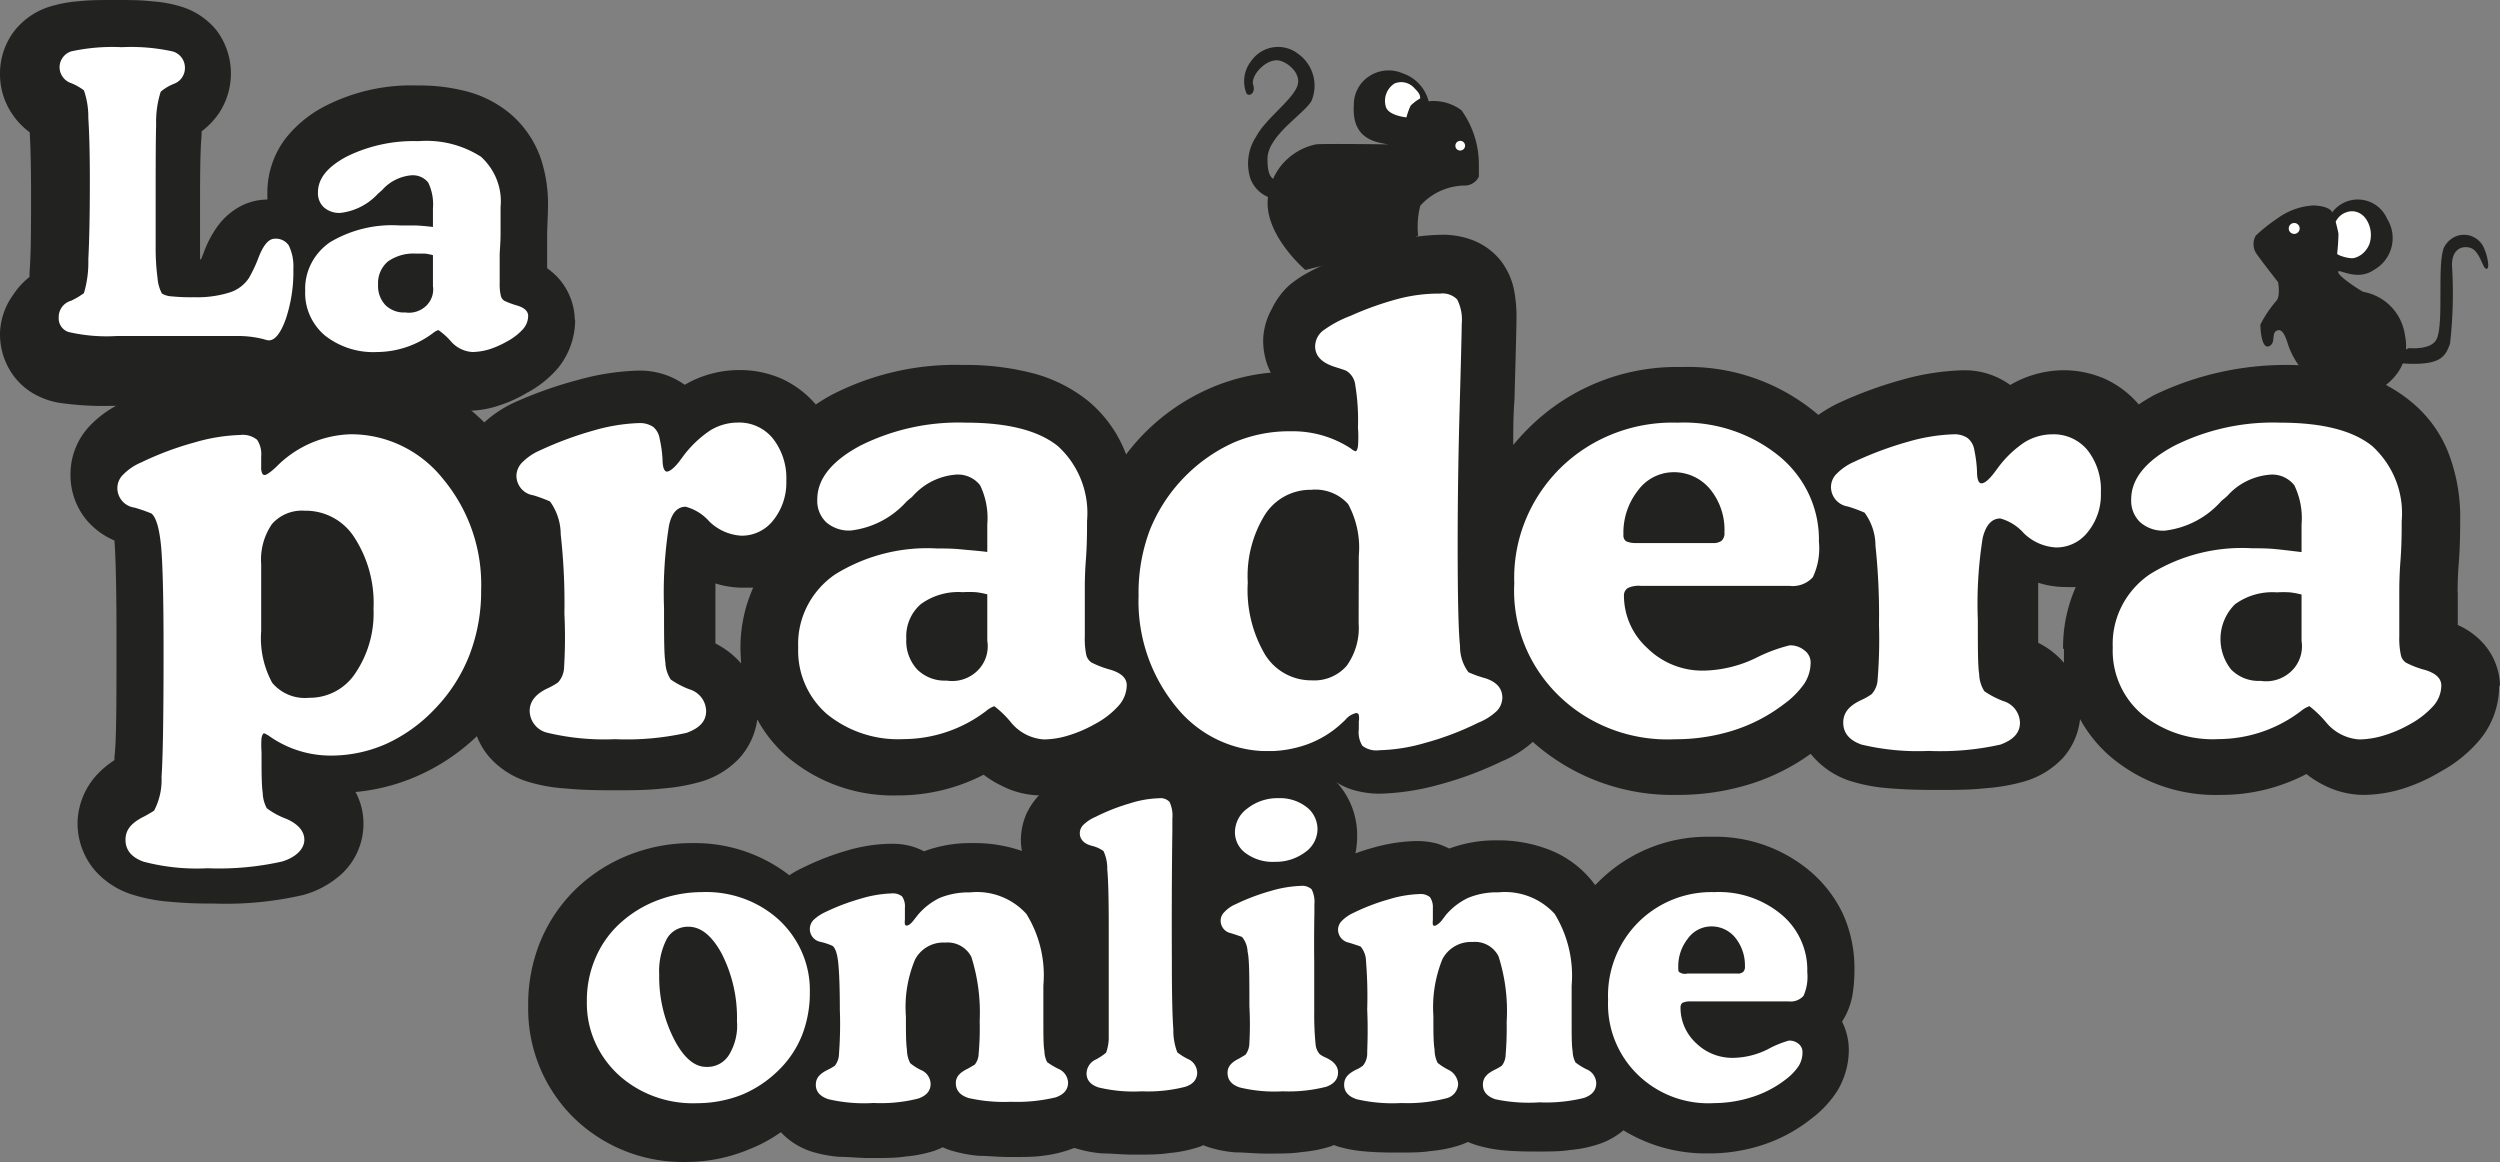 <svg xmlns="http://www.w3.org/2000/svg" width="213" height="99" viewBox="0 0 213 99">
    <rect x="0" y="0" width="213" height="99" fill="#808080" stroke="none"/>
    <g fill="none" fill-rule="nonzero">
        <path fill="#222220" d="M48.971 27.223a5.458 5.458 0 0 0-1.547-3.686 6.364 6.364 0 0 0-.809-.687v-.985-1.686c0-.866.072-1.821.072-2.538a12.188 12.188 0 0 0-.636-4.208 8.78 8.78 0 0 0-2.53-3.702 9.583 9.583 0 0 0-3.8-1.955 15.857 15.857 0 0 0-4.163-.493 16.05 16.05 0 0 0-8.095 1.881 10.192 10.192 0 0 0-3.15 2.657 7.616 7.616 0 0 0-1.533 4.477V17a4.99 4.99 0 0 0-2.414.641 5.857 5.857 0 0 0-2.038 1.94 9.06 9.06 0 0 0-.925 1.822c-.101.283-.202.507-.275.686h-.086v-.15c.007-.094.007-.188 0-.283v-3.074c0-3.15 0-5.523.13-7.045a2.85 2.85 0 0 0 0-.343A6.556 6.556 0 0 0 18.617 9.7a6.103 6.103 0 0 0 1.055-3.358v-.15a6.094 6.094 0 0 0-1.228-3.611A6.166 6.166 0 0 0 15.625.627 10.621 10.621 0 0 0 13.01.119C12.026 0 11.014 0 9.829 0S7.632 0 6.72.104c-.908.064-1.806.24-2.674.523a6.215 6.215 0 0 0-2.818 2A5.987 5.987 0 0 0 0 6.239v.12a6.01 6.01 0 0 0 1.084 3.417c.395.58.884 1.084 1.446 1.492.072 1.21.115 2.985.115 5.075v.284c0 2.79 0 5.014-.13 6.581v.389a6.306 6.306 0 0 0-1.373 1.492A5.924 5.924 0 0 0 0 28.358v.104a5.973 5.973 0 0 0 .94 3.239 5.632 5.632 0 0 0 2.616 2.179c.463.202.949.347 1.445.433 1.436.209 2.886.299 4.336.268H19.63c.366.004.73.054 1.084.15l.448.119h.361c.257.056.519.08.781.075a5.026 5.026 0 0 0 2.66-.791c.36-.23.694-.5.997-.806a10.781 10.781 0 0 0 5.883 1.671h.144a11.546 11.546 0 0 0 4.539-.97l.361.21a6.37 6.37 0 0 0 2.891.76h.072a8.508 8.508 0 0 0 2.66-.447 11.68 11.68 0 0 0 2.4-1.09 9.093 9.093 0 0 0 2.645-2.12A6.526 6.526 0 0 0 49 27.403v-.149l-.029-.03z"/>
        <path fill="#FFF" d="M10.379 28.627h-.404a14.301 14.301 0 0 1-4.15-.345 1.221 1.221 0 0 1-.822-1.236 1.437 1.437 0 0 1 1.052-1.422c.385-.18.752-.396 1.095-.646a9.207 9.207 0 0 0 .375-2.873c.087-1.666.13-3.893.13-6.708 0-2.232-.043-4.013-.13-5.344a6.902 6.902 0 0 0-.375-2.356 4.804 4.804 0 0 0-1.095-.617 1.437 1.437 0 0 1-.98-1.35 1.437 1.437 0 0 1 .98-1.35c1.419-.31 2.873-.432 4.324-.36 1.45-.072 2.905.05 4.324.36.605.168 1.031.709 1.052 1.335a1.436 1.436 0 0 1-.966 1.437 4.096 4.096 0 0 0-1.095.66 8.334 8.334 0 0 0-.39 2.773c-.042 1.537-.042 3.878-.042 6.952v3.519c-.006.874.047 1.748.158 2.615.03.466.157.922.375 1.336.254.15.541.233.836.244.632.06 1.267.084 1.902.072a9.225 9.225 0 0 0 3.027-.403 3.069 3.069 0 0 0 1.658-1.25c.327-.574.606-1.175.836-1.795.403-1.02.85-1.537 1.354-1.537.474-.035.93.184 1.197.575.292.613.426 1.29.389 1.968a12.63 12.63 0 0 1-.649 4.31C23.913 28.396 23.423 29 22.904 29a1.937 1.937 0 0 1-.432-.1 8.835 8.835 0 0 0-2.249-.273H10.38zM36.887 19.339v-1.571a4.296 4.296 0 0 0-.402-2.214 1.684 1.684 0 0 0-1.489-.614c-.945.1-1.814.545-2.427 1.243l-.178.157-.194.171a5.145 5.145 0 0 1-3.186 1.628 1.987 1.987 0 0 1-1.414-.471 1.633 1.633 0 0 1-.506-1.285c0-1.171.819-2.185 2.471-3.056a12.886 12.886 0 0 1 6.089-1.3 8.608 8.608 0 0 1 5.33 1.328c1.21 1.108 1.824 2.687 1.667 4.284v2.228c0 .9-.075 1.514-.075 1.828v2.428c-.012.35.018.7.09 1.042.033.184.14.348.297.457.36.168.733.307 1.117.414.61.186.923.486.923.886a1.73 1.73 0 0 1-.447 1.128 5.018 5.018 0 0 1-1.384 1.057c-.47.269-.97.49-1.489.657a5.396 5.396 0 0 1-1.414.228 2.64 2.64 0 0 1-1.876-.942 5.69 5.69 0 0 0-1.042-.929 1.503 1.503 0 0 0-.476.272 8.027 8.027 0 0 1-4.75 1.6 6.655 6.655 0 0 1-4.465-1.429c-1.106-.96-1.712-2.34-1.653-3.77-.07-1.638.725-3.2 2.114-4.156a10.291 10.291 0 0 1 5.955-1.428h1.34c.387.015.908.057 1.474.129zm0 4.998v-2.599a5.297 5.297 0 0 0-.655-.129h-.76a3.775 3.775 0 0 0-2.426.672 2.42 2.42 0 0 0-.834 1.97 2.38 2.38 0 0 0 .625 1.743 2.255 2.255 0 0 0 1.697.628 2.124 2.124 0 0 0 1.77-.56c.463-.445.68-1.074.583-1.696v-.029z"/>
        <path fill="#222220" d="M213 58.44a5.59 5.59 0 0 0-1.667-3.878 6.303 6.303 0 0 0-1.93-1.312v-2.77h-.35.336c0-.364 0-1.282.102-2.565s.117-2.639.117-3.659a15.162 15.162 0 0 0-.921-5.452 10.583 10.583 0 0 0-3.188-4.518 12.559 12.559 0 0 0-4.942-2.537 25.863 25.863 0 0 0-17.019 1.91c-.452.245-.891.512-1.316.802a8.332 8.332 0 0 0-2.924-2.201 8.796 8.796 0 0 0-3.509-.715h-.132a9.174 9.174 0 0 0-4.386 1.254l-.102-.073a6.652 6.652 0 0 0-3.875-1.18c-1.726.047-3.44.306-5.103.772a35.307 35.307 0 0 0-5.366 1.939c-.666.304-1.302.67-1.9 1.093a17.08 17.08 0 0 0-11.566-4.082h-.248a17.866 17.866 0 0 0-12.94 5.277c-.437.436-.852.893-1.243 1.37 0-1.239 0-2.507.102-3.804.117-4.155.176-6.385.176-7.085a11.83 11.83 0 0 0-.176-2.128 6.025 6.025 0 0 0-1.14-2.653 5.673 5.673 0 0 0-2.69-1.88 7.038 7.038 0 0 0-2.325-.364c-1.53.026-3.053.236-4.533.626-1.657.422-3.28.967-4.854 1.633-.687.291-1.316.568-1.9.89a9.374 9.374 0 0 0-1.755 1.165 6.473 6.473 0 0 0-1.462 1.983 5.818 5.818 0 0 0-.746 2.536v.087a6.02 6.02 0 0 0 .643 2.828 16.68 16.68 0 0 0-5.03 1.269 17.914 17.914 0 0 0-7.295 5.699 10.845 10.845 0 0 0-3.188-4.519A12.663 12.663 0 0 0 87.8 31.75a22.758 22.758 0 0 0-5.776-.656 22.984 22.984 0 0 0-11.2 2.566c-.452.245-.89.512-1.316.802a8.463 8.463 0 0 0-2.924-2.201 8.796 8.796 0 0 0-3.64-.73h-.132a9.218 9.218 0 0 0-4.474 1.254 6.564 6.564 0 0 0-3.919-1.21c-1.721.048-3.43.307-5.088.773a34.913 34.913 0 0 0-5.395 1.895 9.828 9.828 0 0 0-2.676 1.75 15.118 15.118 0 0 0-4.386-3.091 14.659 14.659 0 0 0-6.243-1.37h-.088c-1.873.01-3.72.433-5.41 1.239a5.855 5.855 0 0 0-1.96-1.02 7.933 7.933 0 0 0-2.075-.263 20.03 20.03 0 0 0-5.089.758 32.684 32.684 0 0 0-5.336 1.953 9.125 9.125 0 0 0-2.925 1.983 5.967 5.967 0 0 0-1.74 4.14.13.13 0 0 0 0 .087 5.98 5.98 0 0 0 1.375 3.906A6.36 6.36 0 0 0 9.75 46.05c.102 1.297.175 4.052.175 7.915v.452c0 5.262 0 8.746-.175 10.087.007.087.007.175 0 .262a7.815 7.815 0 0 0-1.682 1.458 6.242 6.242 0 0 0-1.462 3.848v.146a6.213 6.213 0 0 0 1.462 3.921 7.049 7.049 0 0 0 3.085 2.041c1.044.338 2.123.553 3.217.641 1.263.119 2.532.172 3.801.16 2.575.094 5.151-.151 7.662-.728a8.063 8.063 0 0 0 3.275-1.793 5.823 5.823 0 0 0 1.857-4.184.596.596 0 0 0 0-.145 5.628 5.628 0 0 0-.673-2.653c1.764-.163 3.49-.6 5.118-1.298 1.934-.83 3.702-2 5.22-3.454.25.642.606 1.238 1.052 1.764a7.195 7.195 0 0 0 3.158 2.07c1.063.336 2.163.542 3.276.612 1.184.116 2.514.16 4.05.16 1.535 0 2.997 0 4.225-.146a16.362 16.362 0 0 0 3.363-.597 7.314 7.314 0 0 0 3.231-1.983 6.129 6.129 0 0 0 1.536-3.309 11.55 11.55 0 0 0 2.5 3.134 13.93 13.93 0 0 0 9.445 3.338h.146a15.844 15.844 0 0 0 7.194-1.764c.456.35.946.653 1.462.904 1.05.556 2.218.85 3.407.86a11.993 11.993 0 0 0 3.509-.597 15.624 15.624 0 0 0 3.202-1.458 11.31 11.31 0 0 0 2.646-1.53 12.921 12.921 0 0 0 3.641 2.04 14.247 14.247 0 0 0 6.214 1.458 14.367 14.367 0 0 0 5.015-.948l.687-.277a5.49 5.49 0 0 0 1.916.904c.659.171 1.337.26 2.017.262a20.733 20.733 0 0 0 5.089-.772 30.251 30.251 0 0 0 5.366-1.997 9.069 9.069 0 0 0 2.617-1.647 17.885 17.885 0 0 0 12.252 4.519h.147c2.15.003 4.286-.332 6.33-.992a17.932 17.932 0 0 0 4.943-2.507l.204.233a7.078 7.078 0 0 0 3.144 2.07c1.068.336 2.172.546 3.29.627 1.184.102 2.5.146 4.035.146 1.535 0 2.924 0 4.226-.146 1.143-.08 2.276-.28 3.377-.598a7.314 7.314 0 0 0 3.217-1.982 5.924 5.924 0 0 0 1.462-3.309 11.668 11.668 0 0 0 2.515 3.134 13.843 13.843 0 0 0 9.43 3.324h.161a15.61 15.61 0 0 0 7.18-1.779 8.22 8.22 0 0 0 1.461.933 7.504 7.504 0 0 0 3.407.846 11.598 11.598 0 0 0 3.422-.554c1.115-.36 2.185-.85 3.187-1.458a11.558 11.558 0 0 0 3.29-2.682 7.159 7.159 0 0 0 1.652-4.49v-.131l.073.03zm-37.152-3.135v1.166a6.942 6.942 0 0 0-2.194-1.705v-.204-2.799-2.114a7.698 7.698 0 0 0 2.34.365c.287.014.575.014.862 0a12.692 12.692 0 0 0-1.082 5.247l.074.044zm-112.7 1.225a7.161 7.161 0 0 0-2.194-1.706v-.204-2.799-2.113c.762.24 1.555.363 2.354.364h.863a12.532 12.532 0 0 0-1.082 5.262c.01.37.029.768.058 1.196z"/>
        <path fill="#FFF" d="M22.253 38.882v.941c-.012.171.018.343.086.5.032.093.12.153.216.147.145 0 .476-.22.966-.676A9.255 9.255 0 0 1 29.835 37c3.076-.025 5.995 1.383 7.928 3.823a14.052 14.052 0 0 1 3.23 9.453 15.096 15.096 0 0 1-1.01 5.572A13.83 13.83 0 0 1 37 60.45a13.234 13.234 0 0 1-4.122 2.94c-1.48.652-3.074.987-4.685.986a9.07 9.07 0 0 1-5.19-1.618 2.323 2.323 0 0 0-.49-.279c-.1 0-.173.132-.23.397-.031.401-.031.804 0 1.206 0 1.646 0 2.808.1 3.455.012.462.13.916.346 1.323a6.43 6.43 0 0 0 1.687.911c1.009.456 1.514 1.059 1.514 1.78 0 .72-.635 1.47-1.903 1.852a24.608 24.608 0 0 1-6.343.573 17.865 17.865 0 0 1-5.449-.559c-1.023-.367-1.542-.985-1.542-1.867s.533-1.47 1.614-2c.375-.205.65-.367.822-.484.46-.88.68-1.87.634-2.867.116-1.662.173-5.249.173-10.733 0-4.45-.072-7.44-.216-8.968-.144-1.47-.418-2.44-.822-2.75-.47-.194-.951-.361-1.441-.5A1.68 1.68 0 0 1 10 41.574c.006-.437.189-.852.505-1.147a4.664 4.664 0 0 1 1.528-1.03 26.521 26.521 0 0 1 4.555-1.705 15.304 15.304 0 0 1 3.877-.632 1.933 1.933 0 0 1 1.442.412c.27.416.393.914.346 1.411zm0 14.879a7.966 7.966 0 0 0 .937 4.41 3.626 3.626 0 0 0 3.142 1.28 4.645 4.645 0 0 0 3.95-2.103 9.114 9.114 0 0 0 1.542-5.484 10.266 10.266 0 0 0-1.629-6.072 4.918 4.918 0 0 0-4.238-2.279 3.397 3.397 0 0 0-2.782 1.132 5.341 5.341 0 0 0-.922 3.426v5.69zM48.087 52.272a52.884 52.884 0 0 0-.314-6.747 4.8 4.8 0 0 0-.915-2.804 13.472 13.472 0 0 0-1.429-.526c-.814-.116-1.423-.824-1.429-1.665.013-.432.193-.842.5-1.139.437-.436.951-.783 1.515-1.022a29.948 29.948 0 0 1 4.573-1.694c1.251-.37 2.543-.581 3.844-.628.428-.023.852.089 1.215.321.304.258.503.622.558 1.022.128.572.21 1.153.243 1.738 0 .701.157 1.052.371 1.052s.629-.292 1.086-.906l.315-.423a9.387 9.387 0 0 1 2.286-2.176 4.5 4.5 0 0 1 2.344-.672 3.695 3.695 0 0 1 3.001 1.358 5.468 5.468 0 0 1 1.143 3.607 5.11 5.11 0 0 1-1.1 3.345 3.403 3.403 0 0 1-2.715 1.329 4.244 4.244 0 0 1-2.759-1.227 4.073 4.073 0 0 0-2-1.241c-.715 0-1.215.555-1.43 1.65a36.733 36.733 0 0 0-.414 7.01c0 2.38 0 3.914.114 4.6.016.522.175 1.028.458 1.461a7.36 7.36 0 0 0 1.586.833 1.978 1.978 0 0 1 1.43 1.84c0 .876-.544 1.46-1.659 1.87-2.007.448-4.063.63-6.116.54a20.755 20.755 0 0 1-5.717-.54 1.945 1.945 0 0 1-1.543-1.87c0-.803.514-1.46 1.572-1.943a5.84 5.84 0 0 0 .843-.482 1.98 1.98 0 0 0 .515-1.27 42.4 42.4 0 0 0 .028-4.6zM84.117 47.027v-2.35a6.44 6.44 0 0 0-.61-3.328c-.5-.646-1.31-.99-2.136-.906a5.48 5.48 0 0 0-3.588 1.812c-.083.09-.175.17-.276.24l-.276.242a7.541 7.541 0 0 1-4.75 2.463 2.952 2.952 0 0 1-2.092-.708 2.513 2.513 0 0 1-.755-1.954c0-1.727 1.22-3.257 3.646-4.56a18.712 18.712 0 0 1 9.007-1.968c3.583 0 6.203.67 7.859 2.011a7.723 7.723 0 0 1 2.47 6.372c0 .878 0 1.997-.102 3.342s-.088 2.266-.088 2.832v3.625a6.905 6.905 0 0 0 .117 1.572c.055.275.216.518.45.68a8.292 8.292 0 0 0 1.641.623c.916.283 1.366.722 1.366 1.317a2.693 2.693 0 0 1-.668 1.713 7.234 7.234 0 0 1-2.034 1.586c-.715.408-1.476.736-2.266.977a7.316 7.316 0 0 1-2.092.34 3.954 3.954 0 0 1-2.775-1.416 8.337 8.337 0 0 0-1.452-1.416 2.278 2.278 0 0 0-.698.41 11.665 11.665 0 0 1-7.03 2.394 9.6 9.6 0 0 1-6.538-2.139 7.149 7.149 0 0 1-2.44-5.664c-.107-2.454 1.069-4.793 3.123-6.216a14.905 14.905 0 0 1 8.716-2.223c.596 0 1.25 0 1.976.07.726.071 1.54.128 2.295.227zm0 7.505v-3.894a6.94 6.94 0 0 0-.973-.184 9.06 9.06 0 0 0-1.119 0 5.43 5.43 0 0 0-3.574 1.02 3.636 3.636 0 0 0-1.234 2.945 3.582 3.582 0 0 0 .915 2.605 3.329 3.329 0 0 0 2.513.963 3.085 3.085 0 0 0 2.627-.834 2.913 2.913 0 0 0 .845-2.564v-.057zM115.77 62.144v-.674a1.64 1.64 0 0 0 0-.557.23.23 0 0 0-.23-.162 1.684 1.684 0 0 0-.923.587l-.36.337a8.725 8.725 0 0 1-2.885 1.745c-4.02 1.434-8.49.15-11.177-3.211a14.17 14.17 0 0 1-3.187-9.445 15.11 15.11 0 0 1 .952-5.587 13.79 13.79 0 0 1 2.97-4.546 13.725 13.725 0 0 1 4.197-2.933 11.996 11.996 0 0 1 4.86-.953 9.045 9.045 0 0 1 5.106 1.466c.112.106.244.186.389.235.1 0 .173-.147.216-.425.042-.532.042-1.067 0-1.599a18.411 18.411 0 0 0-.23-3.622 1.614 1.614 0 0 0-.808-1.232l-.837-.279c-1.182-.352-1.773-.938-1.773-1.789.013-.5.239-.972.62-1.29a9.725 9.725 0 0 1 2.408-1.305 26.64 26.64 0 0 1 4.14-1.467 13.783 13.783 0 0 1 3.49-.425c.53-.065 1.06.118 1.441.498.328.646.463 1.375.39 2.098 0 .527-.058 2.86-.173 6.995a418.403 418.403 0 0 0-.173 11.629c0 4.693.067 7.626.202 8.799-.015.81.239 1.6.72 2.244.468.209.95.38 1.443.513.937.308 1.442.85 1.442 1.657-.01.44-.19.857-.505 1.159-.45.417-.974.745-1.543.968a24.776 24.776 0 0 1-4.557 1.73c-1.262.374-2.566.58-3.88.616a1.937 1.937 0 0 1-1.442-.381 2.17 2.17 0 0 1-.303-1.394zm0-14.796a7.793 7.793 0 0 0-.908-4.4 3.745 3.745 0 0 0-3.159-1.217 4.596 4.596 0 0 0-3.951 2.156 9.94 9.94 0 0 0-1.442 5.748 10.85 10.85 0 0 0 1.442 6.086 4.612 4.612 0 0 0 3.995 2.244 3.661 3.661 0 0 0 2.985-1.232 5.522 5.522 0 0 0 1.024-3.637l.014-5.748zM152.484 49.918h-12.653a2.194 2.194 0 0 0-1.118.171.737.737 0 0 0-.353.614 6.046 6.046 0 0 0 2 4.521 6.67 6.67 0 0 0 4.841 1.912 10.665 10.665 0 0 0 4.414-1.084c.91-.464 1.873-.823 2.87-1.07a1.89 1.89 0 0 1 1.25.428c.33.24.525.613.53 1.012.004.64-.18 1.269-.53 1.812a7.411 7.411 0 0 1-1.78 1.783 14.065 14.065 0 0 1-4.252 2.21 16.38 16.38 0 0 1-4.973.757c-3.692.182-7.29-1.16-9.903-3.694-2.614-2.533-3.998-6.022-3.81-9.6-.13-3.654 1.29-7.2 3.928-9.813 2.628-2.584 6.25-3.986 9.99-3.866 3.15-.13 6.237.887 8.652 2.853 2.204 1.81 3.447 4.489 3.384 7.289a5.773 5.773 0 0 1-.515 3.024 2.319 2.319 0 0 1-1.972.741zm-13.241-3.651h6.694c.267.022.533-.048.75-.2a.881.881 0 0 0 .236-.713 5.45 5.45 0 0 0-1.236-3.694 3.994 3.994 0 0 0-3.178-1.427 3.77 3.77 0 0 0-2.943 1.54 5.826 5.826 0 0 0-1.25 3.795.618.618 0 0 0 .22.542c.227.1.472.153.721.157h-.014zM160.09 53.23a56.299 56.299 0 0 0-.3-6.748 4.768 4.768 0 0 0-.93-2.804c-.466-.205-.943-.38-1.43-.526a1.683 1.683 0 0 1-1.43-1.665c.006-.434.187-.846.5-1.139a4.798 4.798 0 0 1 1.516-1.022 29.823 29.823 0 0 1 4.562-1.694 15.652 15.652 0 0 1 3.86-.628 1.97 1.97 0 0 1 1.202.32c.312.253.517.62.572 1.023.125.586.202 1.182.228 1.782 0 .7.13 1.051.386 1.051.258 0 .615-.292 1.087-.905l.315-.424a9.117 9.117 0 0 1 2.273-2.176 4.56 4.56 0 0 1 2.36-.671 3.727 3.727 0 0 1 3.003 1.358 5.452 5.452 0 0 1 1.13 3.607 5.02 5.02 0 0 1-1.102 3.344 3.391 3.391 0 0 1-2.717 1.33 4.247 4.247 0 0 1-2.76-1.227 4.105 4.105 0 0 0-1.987-1.242c-.73 0-1.23.555-1.501 1.65a35.503 35.503 0 0 0-.415 7.01c0 2.381 0 3.915.114 4.601.013.52.166 1.025.444 1.46.5.34 1.037.62 1.601.833a1.978 1.978 0 0 1 1.43 1.84c0 .876-.558 1.46-1.659 1.87-2.009.448-4.066.63-6.12.54a20.638 20.638 0 0 1-5.72-.54c-1.043-.366-1.558-.994-1.558-1.87 0-.876.529-1.46 1.573-1.942.295-.133.578-.295.843-.482.317-.346.5-.798.515-1.27.123-1.545.161-3.096.115-4.645zM196.092 47.039v-2.353a6.44 6.44 0 0 0-.611-3.332 2.386 2.386 0 0 0-2.14-.907c-1.39.13-2.674.78-3.581 1.815l-.277.24c-.1.071-.193.152-.276.242a7.59 7.59 0 0 1-4.76 2.466 2.96 2.96 0 0 1-2.097-.709 2.53 2.53 0 0 1-.771-1.956c0-1.73 1.223-3.26 3.668-4.564a18.767 18.767 0 0 1 9.026-1.97c3.58 0 6.216.666 7.86 2.012 1.787 1.645 2.704 3.994 2.49 6.38 0 .878 0 1.998-.102 3.344-.102 1.347-.102 2.269-.102 2.836v3.628a6.713 6.713 0 0 0 .131 1.574c.05.277.212.523.451.68a7.915 7.915 0 0 0 1.645.624c.903.283 1.354.723 1.354 1.318a2.666 2.666 0 0 1-.655 1.715 7.55 7.55 0 0 1-1.98 1.56c-.71.41-1.468.738-2.256.978a7.457 7.457 0 0 1-2.096.34 3.994 3.994 0 0 1-2.795-1.418 9.256 9.256 0 0 0-1.456-1.417c-.26.096-.502.235-.713.411a11.668 11.668 0 0 1-7.046 2.396 9.552 9.552 0 0 1-6.536-2.14 7.112 7.112 0 0 1-2.46-5.67c-.106-2.46 1.078-4.805 3.144-6.224a14.858 14.858 0 0 1 8.734-2.225c.597 0 1.267 0 1.98.07.713.071 1.397.156 2.227.256zm0 7.513v-3.899a7.87 7.87 0 0 0-.975-.184 9.178 9.178 0 0 0-1.136 0 5.4 5.4 0 0 0-3.566 1.02 4.17 4.17 0 0 0-.32 5.557 3.278 3.278 0 0 0 2.504.964 3.109 3.109 0 0 0 2.635-.836 2.928 2.928 0 0 0 .858-2.566v-.056z"/>
        <path fill="#222220" d="M157.013 77.854a10.9 10.9 0 0 0-2.814-3.645 12.52 12.52 0 0 0-8.34-2.917h-.262a13.107 13.107 0 0 0-9.573 4.01l-.116.102-.247-.32a8.807 8.807 0 0 0-3.771-2.727 11.953 11.953 0 0 0-4.352-.759h-.13a11.246 11.246 0 0 0-3.932.7 7 7 0 0 0-1.03-.423 6.711 6.711 0 0 0-1.726-.218h-.101a14.593 14.593 0 0 0-3.685.583c-.493.131-.971.292-1.45.467.095-.48.144-.97.145-1.459v-.087a6.664 6.664 0 0 0-.754-3.092 6.859 6.859 0 0 0-1.973-2.319A8.153 8.153 0 0 0 107.84 64h-.088a8.672 8.672 0 0 0-5.25 1.707 5.001 5.001 0 0 0-2.075-1.327 6.554 6.554 0 0 0-2.002-.321h-.145c-1.225.039-2.439.24-3.612.598-1.297.372-2.56.86-3.771 1.458-.86.376-1.642.91-2.306 1.575a6.009 6.009 0 0 0-1.132 1.633 5.64 5.64 0 0 0-.478 2.144.235.235 0 0 0 0 .146c0 .298.029.596.087.89a12.284 12.284 0 0 0-4.28-.671h-.13a11.188 11.188 0 0 0-3.931.7 5.784 5.784 0 0 0-1.045-.423 6.12 6.12 0 0 0-1.726-.22h-.13a13.872 13.872 0 0 0-3.685.584c-1.288.373-2.54.861-3.742 1.458a8.314 8.314 0 0 0-1.146.642 13.14 13.14 0 0 0-8.167-2.741h-.26c-1.762.008-3.507.34-5.15.977a13.827 13.827 0 0 0-4.453 2.785 13.286 13.286 0 0 0-3.163 4.564 14.123 14.123 0 0 0-1.059 5.425v.16a13.043 13.043 0 0 0 3.932 9.538A13.278 13.278 0 0 0 58.23 99h.246a13.933 13.933 0 0 0 5.353-1.08c.954-.374 1.86-.864 2.698-1.458a6.16 6.16 0 0 0 2.654 1.663c.76.232 1.544.378 2.336.437.783 0 1.61.102 2.538.102h.363c1.015 0 1.914 0 2.741-.13a11.16 11.16 0 0 0 2.48-.497c.218-.087.45-.175.682-.291.23.108.468.201.711.277.762.229 1.544.38 2.336.452.783 0 1.624.102 2.567.102h.334c1.03 0 1.929 0 2.756-.131a10.442 10.442 0 0 0 2.466-.628h.101c.763.243 1.552.394 2.35.453.783 0 1.61.102 2.553.102h.363c1.015 0 1.915 0 2.756-.132a11.204 11.204 0 0 0 2.466-.495c.15-.046.295-.105.435-.175l.42.16c.76.24 1.543.392 2.336.452.783 0 1.61.102 2.538.102h.363c1.016 0 1.915 0 2.742-.131.847-.07 1.684-.236 2.495-.496l.246-.102.261.102a10.9 10.9 0 0 0 2.336.438c.783.072 1.624.102 2.553.102h.333c1.045 0 1.944 0 2.77-.132a11.03 11.03 0 0 0 2.467-.495c.237-.08.47-.173.696-.278.232.103.479.19.696.263.762.228 1.544.38 2.336.452.783.073 1.624.102 2.567.102h.348c1.03 0 1.93 0 2.756-.131.84-.069 1.668-.24 2.466-.51a6.257 6.257 0 0 0 2.075-1.167 13.436 13.436 0 0 0 7.122 1.969h.246a14.623 14.623 0 0 0 4.642-.773 13.338 13.338 0 0 0 4.062-2.232 9.023 9.023 0 0 0 2.176-2.362 6.823 6.823 0 0 0 .957-3.456 5.405 5.405 0 0 0-.551-2.348.235.235 0 0 1 0-.102c.459-.72.76-1.53.885-2.377.097-.647.145-1.3.145-1.954v-.132a11.192 11.192 0 0 0-.987-4.68z"/>
        <path fill="#FFF" d="M50.001 85.344a9.071 9.071 0 0 1 .748-3.752 8.481 8.481 0 0 1 2.2-3.036 9.903 9.903 0 0 1 3.14-1.875c1.183-.442 2.44-.67 3.71-.673 2.44-.098 4.817.76 6.581 2.377 1.725 1.617 2.673 3.846 2.618 6.157a9.848 9.848 0 0 1-.673 3.68 8.647 8.647 0 0 1-2.02 2.993 9.788 9.788 0 0 1-3.11 2.062 10.49 10.49 0 0 1-3.785.716c-2.474.096-4.885-.766-6.686-2.392-1.78-1.63-2.767-3.9-2.723-6.257zM60.203 90.9a2.16 2.16 0 0 0 1.914-1.031c.52-.868.755-1.866.673-2.864a11.998 11.998 0 0 0-1.286-5.728c-.838-1.556-1.795-2.33-2.872-2.32-.777-.008-1.491.41-1.84 1.074a5.988 5.988 0 0 0-.628 3.007 11.685 11.685 0 0 0 1.286 5.542c.823 1.575 1.75 2.334 2.753 2.32zM77.098 77.336v1.04c-.02.121-.02.245 0 .366.014.07.075.119.145.117.174 0 .377-.161.624-.483l.334-.425a5.593 5.593 0 0 1 1.9-1.465 6.563 6.563 0 0 1 2.54-.454 5.675 5.675 0 0 1 4.804 1.831 9.915 9.915 0 0 1 1.45 6.093v2.93c0 1.289 0 2.182.088 2.665.005.327.085.647.232.938.298.217.613.408.943.57.485.19.814.649.842 1.173 0 .6-.348 1.01-1.045 1.26-1.25.3-2.533.428-3.816.38a13.75 13.75 0 0 1-3.628-.322c-.711-.234-1.06-.645-1.074-1.23-.015-.586.348-.952 1.06-1.29l.55-.322c.212-.266.33-.596.334-.937.083-.925.112-1.854.087-2.783.088-1.85-.153-3.7-.71-5.463a2.274 2.274 0 0 0-2.236-1.216 2.709 2.709 0 0 0-2.568 1.465 10.457 10.457 0 0 0-.77 4.819c0 1.303 0 2.255.088 2.841 0 .398.095.79.276 1.143.278.234.585.43.914.585.486.193.811.66.827 1.187 0 .586-.348.996-1.045 1.245a12.945 12.945 0 0 1-3.816.38c-1.291.08-2.586-.028-3.846-.322-.711-.234-1.074-.644-1.074-1.23s.348-.952 1.045-1.289c.194-.097.383-.204.566-.322a1.68 1.68 0 0 0 .363-1.025c.094-1.253.119-2.51.072-3.765 0-2.123-.072-3.53-.16-4.189-.087-.659-.246-1.083-.464-1.245a5.58 5.58 0 0 0-1.001-.336 1.11 1.11 0 0 1-.61-1.875c.3-.28.643-.507 1.016-.674.972-.468 1.982-.85 3.019-1.142a10.188 10.188 0 0 1 2.597-.44c.32-.034.642.055.9.25.192.282.28.624.247.966zM99.843 81.97c0 2.73.042 4.639.126 5.727-.015.67.1 1.337.336 1.961.275.217.57.404.883.559.472.187.79.642.812 1.16 0 .572-.322.987-1.008 1.216a12.85 12.85 0 0 1-3.712.387 12.792 12.792 0 0 1-3.683-.33c-.687-.228-1.023-.63-1.023-1.202.018-.513.324-.97.785-1.174.313-.163.609-.36.882-.587.165-.458.241-.944.224-1.432V79.05c0-2.481-.042-4.142-.126-4.982a3.486 3.486 0 0 0-.322-1.56 2.908 2.908 0 0 0-1.05-.459c-.645-.19-.967-.548-.967-1.073.007-.274.124-.533.322-.716a3.381 3.381 0 0 1 1.009-.659 17 17 0 0 1 2.955-1.16 8.87 8.87 0 0 1 2.45-.429 1.05 1.05 0 0 1 .911.315c.204.447.286.941.238 1.432v.959c-.047 3.636-.06 7.388-.042 11.253zM111.972 82.034v4.175c-.012.905.026 1.81.112 2.711.014.329.137.643.35.89.172.128.36.234.559.315.671.316 1.007.732 1.007 1.248 0 .574-.336.976-1.007 1.22-1.211.307-2.46.438-3.706.387-1.23.07-2.465-.042-3.665-.33-.685-.23-1.02-.631-1.035-1.205-.014-.574.322-.933.993-1.263l.532-.315c.22-.292.338-.65.336-1.019a28.515 28.515 0 0 0 0-3.127c0-2.453 0-4.002-.154-4.648a2.081 2.081 0 0 0-.476-1.248s-.35-.13-.937-.316a1.083 1.083 0 0 1-.881-1.076c.003-.279.12-.544.322-.731.276-.294.61-.524.979-.674a17.891 17.891 0 0 1 3.02-1.134 10.03 10.03 0 0 1 2.49-.416 1.21 1.21 0 0 1 .937.287c.2.403.283.856.238 1.306v.717a145.084 145.084 0 0 0-.014 4.246zm-6.755-11.118a2.514 2.514 0 0 1 1.063-2.037 4.126 4.126 0 0 1 2.615-.875 3.71 3.71 0 0 1 2.392.732c.593.435.95 1.132.965 1.88a2.427 2.427 0 0 1-1.035 1.979 4.192 4.192 0 0 1-2.602.832c-.864.048-1.72-.2-2.433-.703a2.195 2.195 0 0 1-.965-1.808zM122.08 77.35v1.057a1.164 1.164 0 0 0 0 .353c0 .088.087.117.16.117.071 0 .375-.161.62-.484.246-.323.246-.323.319-.426a5.676 5.676 0 0 1 1.908-1.47 6.427 6.427 0 0 1 2.587-.47 5.732 5.732 0 0 1 4.785 1.837 10.088 10.088 0 0 1 1.445 6.11v2.939c0 1.292 0 2.188.087 2.673.008.329.092.65.246.94.29.22.6.412.925.573.485.187.814.649.838 1.175 0 .602-.332 1.014-1.026 1.264a13.379 13.379 0 0 1-3.802.381 13.731 13.731 0 0 1-3.773-.264c-.693-.235-1.055-.646-1.055-1.234 0-.587.333-.955 1.041-1.293.194-.097.382-.205.564-.323.21-.267.327-.598.332-.94.075-.928.104-1.86.087-2.79a15.33 15.33 0 0 0-.694-5.598 2.247 2.247 0 0 0-2.226-1.219 2.738 2.738 0 0 0-2.558 1.47 10.955 10.955 0 0 0-.766 4.832c0 1.307 0 2.262.1 2.85-.001.397.088.79.26 1.146.284.227.589.424.912.587.467.217.787.67.838 1.19a1.301 1.301 0 0 1-1.04 1.249c-1.243.315-2.523.449-3.802.396a13.52 13.52 0 0 1-3.802-.323c-.708-.235-1.07-.646-1.07-1.234 0-.587.347-.955 1.041-1.293a2.88 2.88 0 0 0 .55-.323c.241-.286.374-.65.375-1.028 0-.529.087-1.792 0-3.775a37.318 37.318 0 0 0-.101-4.099 2.002 2.002 0 0 0-.463-1.263s-.375-.132-.982-.323a1.14 1.14 0 0 1-.94-1.116c.01-.285.13-.554.332-.75.294-.29.637-.523 1.012-.69a17.988 17.988 0 0 1 3.007-1.146c.835-.259 1.7-.407 2.573-.44.326-.035.652.06.91.264.179.268.265.588.246.91zM152.404 85.321h-8.347c-.25-.019-.502.026-.73.13a.528.528 0 0 0-.146.417c.001 1.141.482 2.23 1.328 3.008a4.41 4.41 0 0 0 3.196 1.252 6.787 6.787 0 0 0 2.918-.734 8.514 8.514 0 0 1 1.78-.734c.303-.016.6.082.832.274.21.164.333.412.336.676.012.425-.1.845-.321 1.21a4.852 4.852 0 0 1-1.167 1.194 9.12 9.12 0 0 1-2.758 1.439 10.714 10.714 0 0 1-3.27.532 8.619 8.619 0 0 1-6.506-2.412 8.372 8.372 0 0 1-2.54-6.381 8.868 8.868 0 0 1 2.524-6.563 8.819 8.819 0 0 1 6.523-2.619 8.304 8.304 0 0 1 5.676 1.87 6.138 6.138 0 0 1 2.248 4.952 3.98 3.98 0 0 1-.321 2.015 1.47 1.47 0 0 1-1.255.474zm-8.756-2.374h4.378a.678.678 0 0 0 .496-.144.599.599 0 0 0 .146-.475 3.737 3.737 0 0 0-.832-2.447 2.598 2.598 0 0 0-2.087-.95 2.475 2.475 0 0 0-1.955 1.051 3.792 3.792 0 0 0-.803 2.519c0 .187 0 .302.146.36.19.11.415.141.628.086h-.117z"/>
        <path fill="#222220" d="M121.718 8.629c1-.106 2.003.169 2.8.767A7.918 7.918 0 0 1 126 14.07v.97c-.202.44-.635.734-1.126.767a5.163 5.163 0 0 0-3.867 1.722 7.075 7.075 0 0 0-.177 2.562 42.068 42.068 0 0 1-4.445 1.708c-.696.087-5.17 1.201-5.17 1.201s-4.03-3.43-3.066-6.759c.401-1.958 1.946-3.5 3.94-3.936.445-.087 6.563 0 6.222 0-1.052-.174-3.155-.42-2.963-3.33a2.875 2.875 0 0 1 1.319-2.489 3.023 3.023 0 0 1 2.859-.231 3.387 3.387 0 0 1 2.192 2.374z"/>
        <path fill="#222220" d="M106.182 7.92a2.788 2.788 0 0 1 .426-2.728 2.783 2.783 0 0 1 3.987-.611 3.336 3.336 0 0 1 1.133 4.04c-.691 1.148-3.796 2.982-3.737 4.98 0 1.49.412 1.834 1.221 1.804.81-.03-.353 1.595-.353 1.595a2.785 2.785 0 0 1-2.31-1.744 4.192 4.192 0 0 1 .486-3.638c.794-1.491 2.942-2.982 3.472-4.22.412-.983-.559-1.938-1.383-2.206-1.133-.373-2.604 1.237-2.354 2.028.25.79-.427 1.058-.588.7zM198.7 18.099s-.088-.508-1.537-.596a5.7 5.7 0 0 0-3.143 1.118c-.649.432-1.26.917-1.826 1.452a1.455 1.455 0 0 0 0 1.452c.377.58 1.898 2.512 1.898 2.512s.232 1.22-.174 1.626a9.947 9.947 0 0 0-1.333 1.989c0 .595.145 2.105.74 1.844.593-.262.187-1.06.622-1.307.435-.247.725.276.985 1.132a6.593 6.593 0 0 0 1.811 2.802c.681.422 3.318 2.309 4.593 1.786 1.275-.522 4.245-2.032 3.564-5.357a4.351 4.351 0 0 0-3.564-3.688c-.594-.334-2.13-1.364-2.13-1.698 0-.334 1.608.842 3.057-.175a3.098 3.098 0 0 0 1.116-4.356 2.721 2.721 0 0 0-4.68-.537z"/>
        <path fill="#222220" d="M205.224 29.658s1.937.205 2.384-.778c.636-1.378 0-6.468.636-7.832.332-.616.93-1.01 1.588-1.045.659-.036 1.29.291 1.676.87.42.718.731 2.302.244 1.994-.257-.161-.528-1.599-1.354-1.775-.827-.176-1.49.308-1.49 1.467.143 2.24.089 4.489-.163 6.717-.393 1.13-.84 1.804-3.548 1.716-2.709-.088.027-1.334.027-1.334z"/>
        <path fill="#FFF" d="M121 8.383c-.299.17-.572.378-.813.618-.15.322-.27.656-.357.999 0 0-1.565-.143-1.762-.928a1.754 1.754 0 0 1 .752-1.962 1.487 1.487 0 0 1 1.7.417c.455.44.48.642.48.856zM124 12.412a.412.412 0 1 1 .399.412.399.399 0 0 1-.399-.412zM199 18.896s.238.907.238 1.047a17.79 17.79 0 0 1-.113 1.674c0 .111.914.432 1.39.377.607-.128 1.118-.583 1.364-1.214.257-.785.098-1.663-.413-2.274-.393-.45-.977-.616-1.515-.433a1.564 1.564 0 0 0-.951.823zM195.007 19.543a.465.465 0 1 1 .917-.156.465.465 0 0 1-.917.156z"/>
    </g>
</svg>

